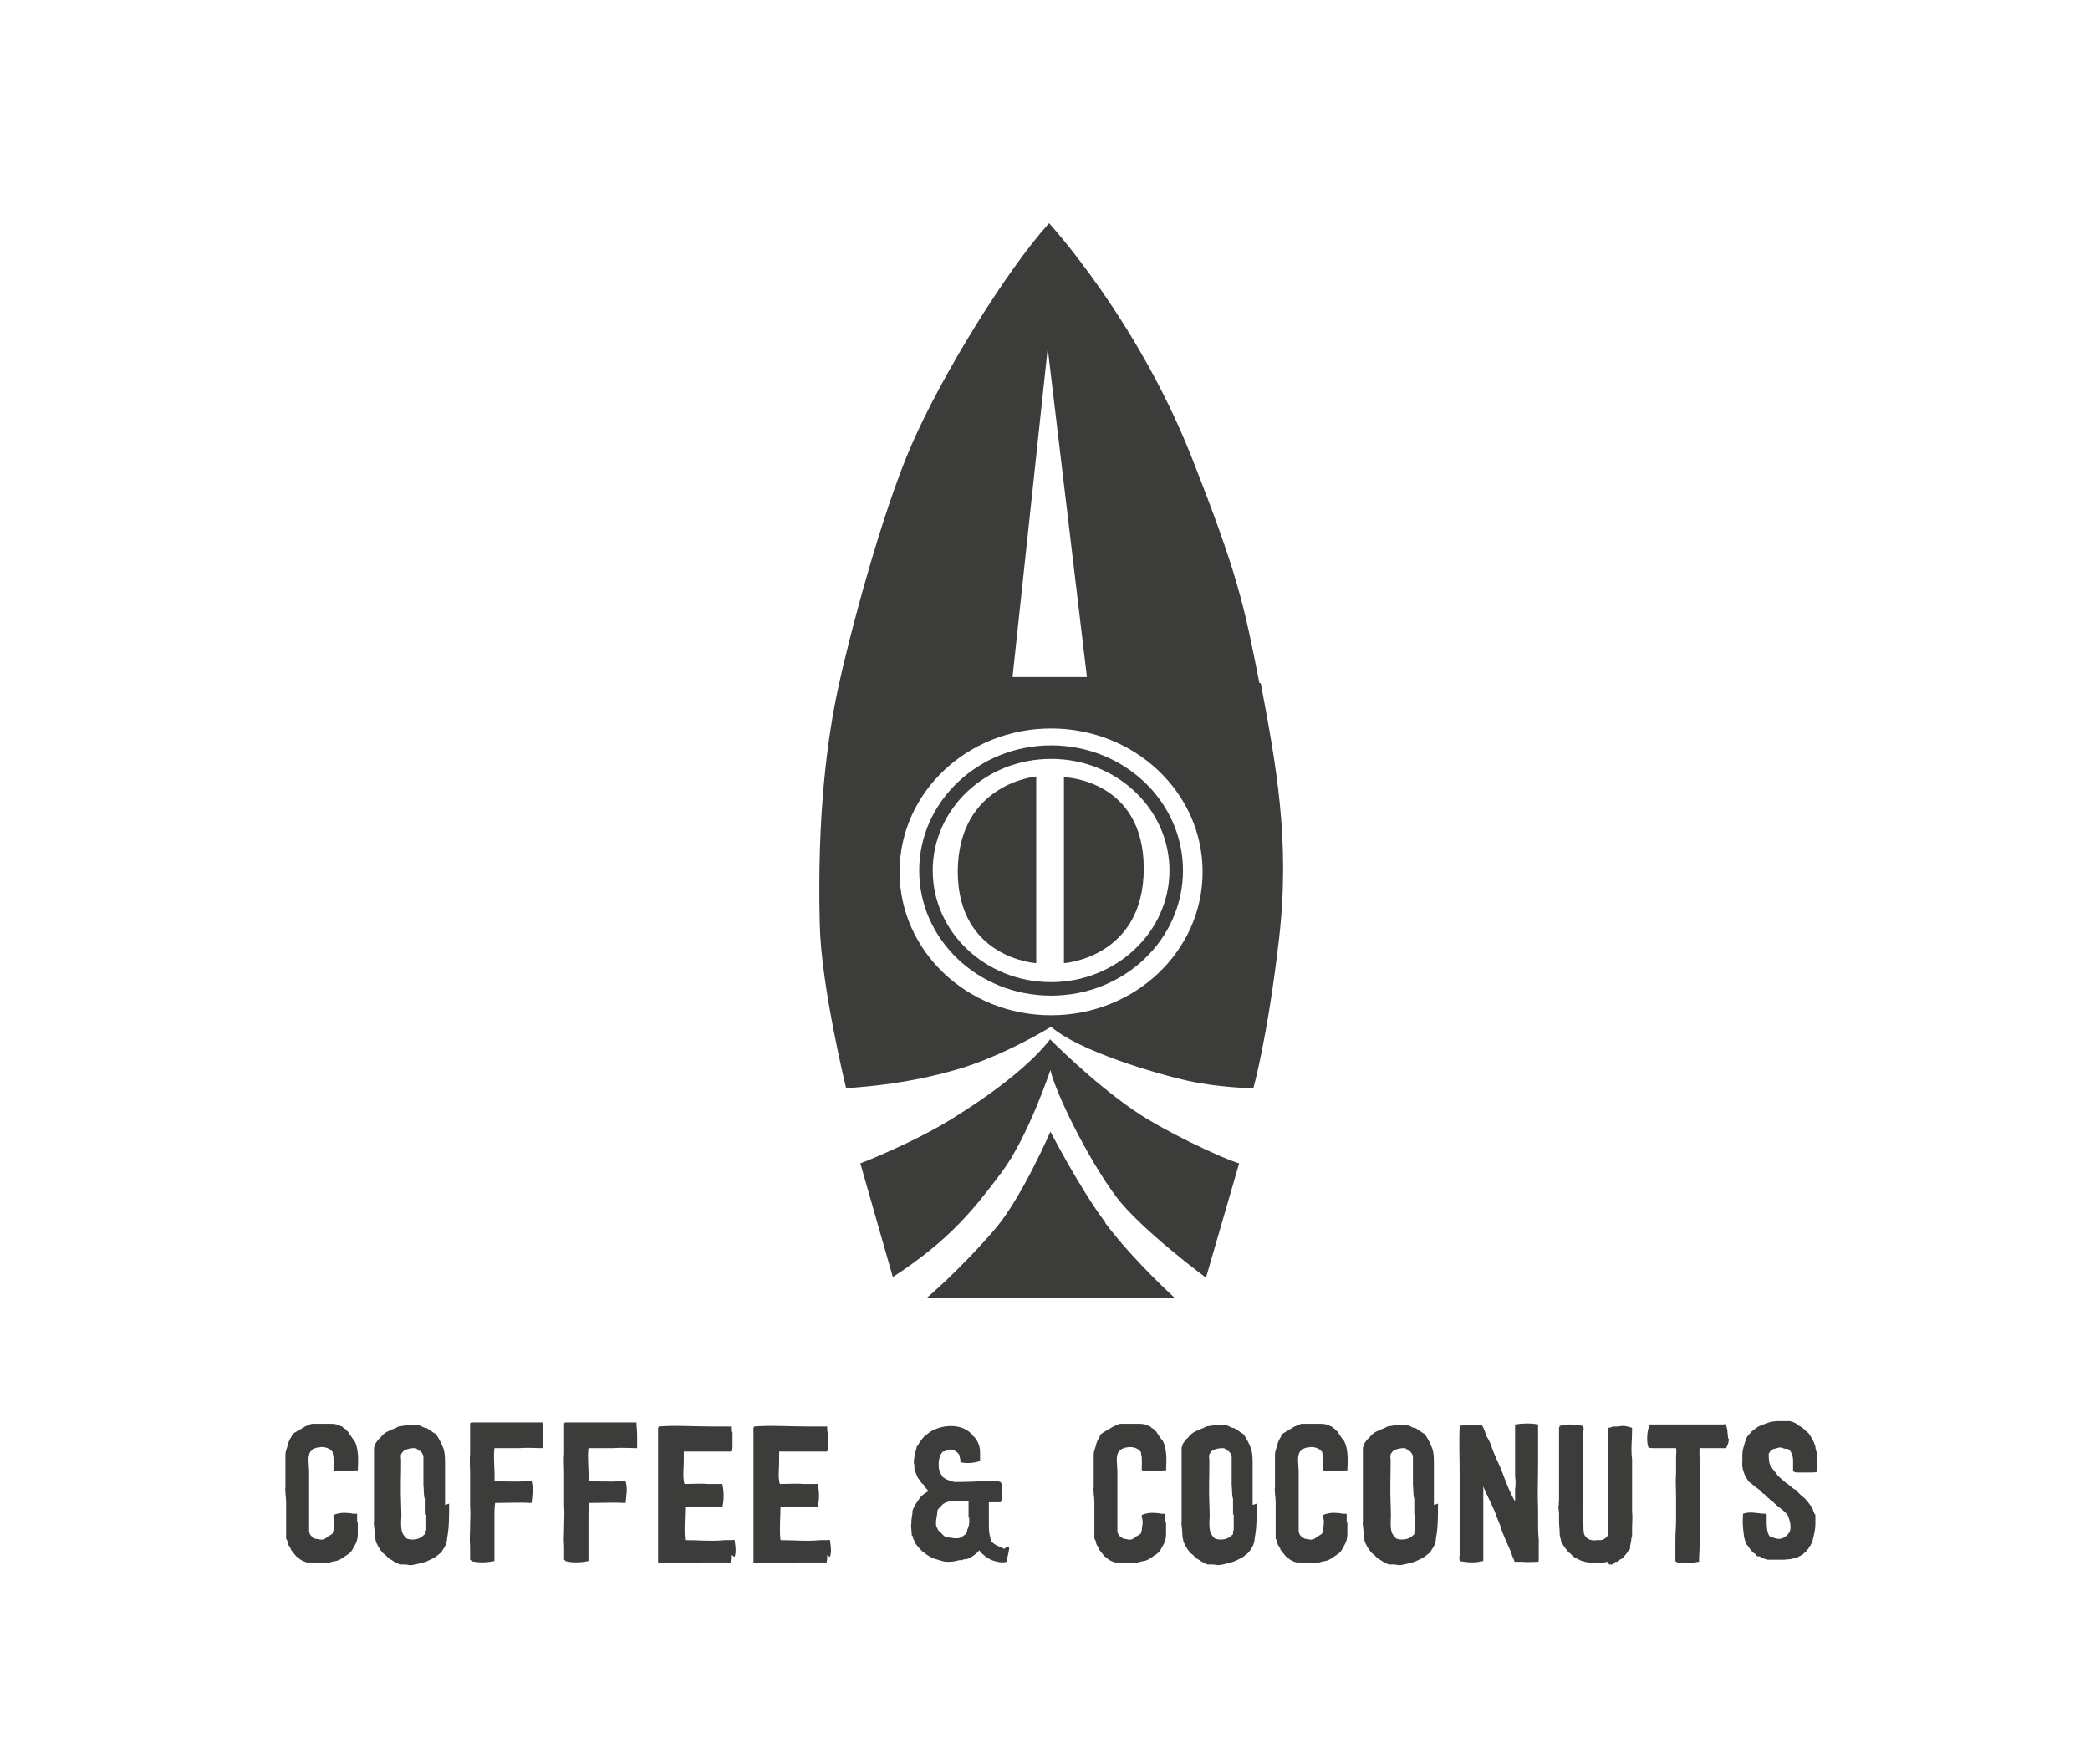 <svg viewBox="0 0 309 260.8" version="1.1" xmlns="http://www.w3.org/2000/svg" id="Laag_1">
  
  <defs>
    <style>
      .st0 {
        fill: #3c3c3b;
      }
    </style>
  </defs>
  <g id="board">
    <path d="M163.4,180.7c-3.7-4.9-8.1-13.4-8.1-13.4,0,0-4.2,9.7-8.1,14.3-5.3,6.2-10.2,10.3-10.2,10.3h36.7s-6-5.4-10.3-11.1" class="st0"></path>
    <path d="M155.3,153.6c-2.7,3.5-7.7,7.5-13.9,11.4-6.1,3.9-14.2,7-14.2,7l4.8,16.8c8.5-5.5,12.2-10.3,16.1-15.5,3.9-5.2,7.2-15.1,7.2-15.1.8,3.5,5.6,13.2,9.7,18.7,3.7,4.9,13.3,12,13.3,12l4.9-16.9c-2.7-.8-11.5-5-15.5-7.8-6.2-4.2-12.5-10.6-12.5-10.6" class="st0"></path>
    <path d="M141.6,128.8c0,12.9,11.6,13.6,11.6,13.6v-27.6s-11.5,1-11.6,14" class="st0"></path>
    <path d="M157.3,114.9v27.5s11.8-.8,11.8-14-11.8-13.5-11.8-13.5" class="st0"></path>
    <path d="M155.4,145.2c-9.7,0-17.5-7.4-17.5-16.5s7.8-16.5,17.5-16.5,17.5,7.4,17.5,16.5-7.9,16.5-17.5,16.5M155.4,110.2c-10.7,0-19.5,8.3-19.5,18.5s8.7,18.5,19.5,18.5,19.5-8.3,19.5-18.5-8.7-18.5-19.5-18.5" class="st0"></path>
    <path d="M155.4,150.1c-12.4,0-22.4-9.5-22.4-21.2s10-21.2,22.4-21.2,22.4,9.5,22.4,21.2-10,21.2-22.4,21.2M154.9,51.5l5.8,48.6h-11l5.2-48.6ZM186.2,101c-2.3-11.7-3.2-16.1-10.1-33.6-8.1-20.4-21-34.4-21-34.4-6.4,7.1-15.8,22.4-20.3,32.7-4.5,10.3-9.3,28.6-10.9,36.1s-3.1,18.6-2.7,34.9c.2,9.1,3.9,24.2,3.9,24.2,3.6-.3,9-.7,16.1-2.7,7.1-2,14.2-6.4,14.2-6.4,4.1,3.6,15.7,7,20.3,8,4.5,1,9.6,1.1,9.6,1.1,0,0,2.1-7.4,3.8-22.1,1.7-14.7-.5-26-2.7-37.8" class="st0"></path>
  </g>
  <g id="txt">
    <path d="M52.9,225.2c0,.3,0,.5,0,.8s0,.5,0,.8c0,.5-.1,1-.3,1.4l-.5.9c-.3.6-.9.8-1.4,1.2-.3.2-.6.4-1.1.5-.3,0-.8.2-1.2.3-.3,0-.5,0-.8,0-.5,0-1,0-1.4-.1-.2,0-.5,0-.8,0-.4-.1-.9-.3-1.2-.6-.1-.1-.2-.2-.4-.3-.3-.4-.5-.6-.8-1,0-.3-.3-.5-.4-.8,0-.1-.1-.3-.1-.4,0-.1-.1-.3-.2-.4,0-.2,0-.5,0-.8,0-.3,0-.6,0-.9,0-.3,0-.6,0-.9s0-.6,0-1c0-.5,0-1.3,0-1.8,0-.8-.2-1.6-.1-2.3,0-.2,0-.3,0-.5v-.2c0,0,0-.1,0-.2,0-.2,0-.3,0-.5,0-.7,0-1.5,0-2.2,0-.4,0-.9,0-1.2,0-.4.2-.8.3-1.2.1-.5.3-1,.6-1.4,0-.4.5-.6,1-.9l1-.6c.3-.1.6-.3,1-.4.2,0,.4,0,.6,0,.7,0,1.4,0,2.1,0,.3,0,.6,0,1,.1.3,0,.5.3.8.3.1.2.3.3.5.4,0,0,0,0,.1.2,0,0,.1,0,.2.1l.2.3.2.3c.2.3.4.6.6.8.6,1.1.6,2.7.5,4.4-.1,0-.3,0-.5,0-.4,0-.8.1-1.4.1s-.5,0-1,0c-.3,0-.5,0-.7-.2,0-.8.1-1.7-.1-2.4,0-.1,0-.3-.1-.3-.3-.5-1.3-.8-2-.6-.3,0-.5.1-.7.2-.2.1-.3.3-.5.4-.5.8-.2,1.9-.2,3,0,1.7,0,3.4,0,5,0,.7,0,1.3,0,1.9s0,1.2,0,1.9c.1.6.4.8.9,1.1.5,0,.9.3,1.4,0,.1,0,.3-.2.4-.3.2-.1.6-.3.8-.5,0-.1,0-.3.1-.4,0-.5.3-1.3,0-2,0-.2,0-.3,0-.3.6-.3,1.4-.4,2.3-.3.2,0,.5.1.7.1.2,0,.3,0,.5,0,0,.3,0,.7,0,1.1" class="st0"></path>
    <path d="M62.8,223.9c0-.6,0-1,0-1.4,0-.3,0-.6,0-.9-.2-.6-.1-1.3-.2-2,0-.5,0-1.3,0-1.8,0-.4,0-1,0-1.6,0-.3,0-.5,0-.8,0-.4-.3-.7-.5-.9h-.2c0-.2,0-.2-.1-.2,0,0-.1,0-.1,0h0c-.1-.2-.3-.2-.5-.2-.4,0-1.1.1-1.5.4-.1,0-.3.4-.4.5-.1.3,0,.6,0,1,0,2.2-.1,4.2,0,6.4,0,.8.1,1.7,0,2.5,0,.8,0,1.7.5,2.2,0,0,0,.1,0,.1l.4.3c1,.3,2,0,2.5-.6,0,0,.1,0,.1-.1,0,0,0-.1,0-.1,0,0,0,0,0-.1v-.2c0,0,.1-.2.1-.2,0-.3,0-.7,0-1,0-.5,0-.9,0-1.3M66.4,222.3c0,0,0,.1,0,.2,0,1.6,0,3.5-.3,4.9,0,.4-.1.8-.3,1.2-.2.3-.3.5-.5.8-.2.3-.5.4-.8.7l-.3.2c-.2.1-.4.2-.6.3-.4.2-.9.4-1.4.5-.5.1-1,.3-1.6.3-.2,0-.4-.1-.7-.1-.3,0-.5,0-.8,0l-.6-.3c-.2-.1-.4-.2-.5-.3l-.5-.3c-.3-.3-.6-.6-.9-.8l-.4-.5c-.2-.3-.4-.7-.6-1.1-.1-.4-.2-.8-.2-1.4,0-.6-.2-1.2-.1-1.8,0-.2,0-.3,0-.4,0-.3,0-.8,0-1.1s0-.2,0-.3c0-1.2,0-2.5,0-3.8v-1.9c0-.8,0-1.5,0-2.4,0-.3,0-.5,0-.8,0,0,0-.2.1-.3,0-.3.2-.5.4-.8.1-.2.3-.3.4-.4.3-.4.7-.8,1.2-1,.5-.3,1.1-.4,1.5-.7.9-.1,1.9-.4,2.9-.2.3,0,.7.3,1,.4h.2c.6.3,1,.7,1.4.9.5.6.8,1.3,1.1,2,.3.7.3,1.7.3,2.5v3c0,.4,0,.9,0,1.3,0,.5,0,1,0,1.5,0,0,0,.1,0,.2" class="st0"></path>
    <path d="M80.3,212.5c0,.2,0,.4,0,.6,0,0,0,.1,0,.2,0,.3,0,.6,0,.8-1.2,0-2.3-.1-3.6,0-.3,0-.6,0-.9,0-.9,0-1.8,0-2.7,0-.2,1.6.1,3.2,0,4.9,1.3,0,3.4.1,4.7,0,.4,0,.6-.1.8,0,.2.7.2,1.4.1,2.1,0,.4-.1.8-.1,1.1-1.9-.1-3.4,0-5.4,0-.1.7-.1,1.3-.1,1.9s0,1.2,0,1.9c0,.3,0,.7,0,1,0,.7,0,1.3,0,1.9,0,.5,0,1,0,1.6,0,.1,0,.2,0,.3-1,.2-2.3.3-3.4,0,0,0,0-.1-.2-.2,0-.7,0-1.3,0-2-.1-1,0-1.9,0-2.9,0-1,.1-1.9,0-3,0-.6,0-1.1,0-1.7,0-1,0-2.1,0-3.1,0-1-.1-2,0-3,0-1.4,0-3,0-4.5,0,0,.2,0,.1-.1,1,0,1.9,0,2.9,0h1.2c.3,0,.5,0,.9,0,1.4,0,3,0,4.6,0s.7,0,1,0c0,.6.1,1.2.1,1.9" class="st0"></path>
    <path d="M94.2,212.5c0,.2,0,.4,0,.6,0,0,0,.1,0,.2,0,.3,0,.6,0,.8-1.2,0-2.3-.1-3.6,0-.3,0-.6,0-.9,0-.9,0-1.8,0-2.7,0-.2,1.6.1,3.2,0,4.9,1.3,0,3.4.1,4.7,0,.4,0,.6-.1.8,0,.2.7.2,1.4.1,2.1,0,.4-.1.8-.1,1.1-1.9-.1-3.4,0-5.4,0-.1.7-.1,1.3-.1,1.9s0,1.2,0,1.9c0,.3,0,.7,0,1,0,.7,0,1.3,0,1.9,0,.5,0,1,0,1.6,0,.1,0,.2,0,.3-1,.2-2.3.3-3.4,0,0,0,0-.1-.2-.2,0-.7,0-1.3,0-2-.1-1,0-1.9,0-2.9,0-1,.1-1.9,0-3,0-.6,0-1.1,0-1.7,0-1,0-2.1,0-3.1,0-1-.1-2,0-3,0-1.4,0-3,0-4.5,0,0,.2,0,.1-.1,1,0,1.9,0,2.9,0h1.2c.3,0,.5,0,.9,0,1.4,0,3,0,4.6,0s.7,0,1,0c0,.6.1,1.2.1,1.9" class="st0"></path>
    <path d="M108.2,229.9c0,.3,0,.8-.1,1.1-.1,0-.2,0-.3,0h-3.6c-1,0-2,0-3.1.1-1.3,0-2.3,0-3.6,0,0,0-.1,0-.2-.1,0-1.2,0-2.3,0-3.4,0-.5,0-1.1,0-1.7,0-1.1,0-2.2,0-3.3,0-.1,0-.2,0-.3,0-.1,0-.3,0-.4,0-.3,0-.7,0-1,0-.3,0-.6,0-.9,0-.3,0-.6,0-.9,0-1.1,0-2.5,0-3.8t0,0h0c0,0,0,0,0,0,0-1.4,0-2.9,0-4.2,0,0,.1-.1.1-.2,2.5-.2,5.1,0,7.7,0,.8,0,1.6,0,2.4,0s.4,0,.7,0c0,0,0,.2,0,.4,0,.1,0,.4.1.5,0,.7,0,1.2,0,1.9,0,.2,0,.6-.1.9-.3,0-.6,0-.8,0-.6,0-1,0-1.5,0s-1,0-1.4,0c-1.1,0-2.3,0-3.4,0,0,.2,0,.3,0,.3h0c0,.4,0,.7,0,1.1h0c0,1.2-.2,2.4.1,3.4,1.1,0,2.6-.1,3.6,0,.3,0,.6,0,1,0s.2,0,.3,0c.2,0,.5,0,.7,0,.2.9.3,2.2,0,3.4-.2,0-.4,0-.6,0-.7,0-1.4,0-2.1,0,0,0,0,0,0,0-.9,0-1.8,0-2.8,0,0,1.4-.2,3.4,0,4.9,1.9,0,4,.2,5.9,0,.1,0,.3,0,.4,0,.2,0,.5,0,.7,0,.1,0,.2-.1.3,0,.1.7.3,1.7,0,2.5" class="st0"></path>
    <path d="M122.3,229.9c0,.3,0,.8-.1,1.1-.1,0-.2,0-.3,0h-3.6c-1,0-2,0-3.1.1-1.3,0-2.3,0-3.6,0,0,0-.1,0-.2-.1,0-1.2,0-2.3,0-3.4,0-.5,0-1.1,0-1.7,0-1.1,0-2.2,0-3.3,0-.1,0-.2,0-.3,0-.1,0-.3,0-.4,0-.3,0-.7,0-1,0-.3,0-.6,0-.9,0-.3,0-.6,0-.9,0-1.1,0-2.5,0-3.8t0,0h0c0,0,0,0,0,0,0-1.4,0-2.9,0-4.2,0,0,.1-.1.1-.2,2.5-.2,5.1,0,7.7,0,.8,0,1.6,0,2.4,0s.4,0,.7,0c0,0,0,.2,0,.4,0,.1,0,.4.1.5,0,.7,0,1.2,0,1.9,0,.2,0,.6-.1.9-.3,0-.6,0-.8,0-.6,0-1,0-1.5,0s-1,0-1.4,0c-1.1,0-2.3,0-3.4,0,0,.2,0,.3,0,.3h0c0,.4,0,.7,0,1.1h0c0,1.2-.2,2.4.1,3.4,1.1,0,2.6-.1,3.6,0,.3,0,.6,0,1,0s.2,0,.3,0c.2,0,.5,0,.7,0,.2.9.3,2.2,0,3.4-.2,0-.4,0-.6,0-.7,0-1.4,0-2.1,0,0,0,0,0,0,0-.9,0-1.8,0-2.8,0,0,1.4-.2,3.4,0,4.9,1.9,0,4,.2,5.9,0,.1,0,.3,0,.4,0,.2,0,.5,0,.7,0,.1,0,.2-.1.3,0,.1.7.3,1.7,0,2.5" class="st0"></path>
    <path d="M146.5,230.5s0,0,0,0c0,0,0,0,0,0h0ZM146.3,230.4s0,0,0,0c0,0,0,0,0,0,0,0,0,.1.1,0M145,215.3c0,0,0,.1,0,.1,0,0,0-.1,0-.1M142.7,230.5c0,0-.2,0-.3,0,.1,0,.2,0,.3,0M142.3,230.6c0,0,0,.1-.2,0,0,0,0,.1,0,.1,0,0,.1,0,.1,0,0,0,0,0,0,0M143.2,224.5c0-.4,0-.9,0-1.4,0-.4,0-.8,0-1.2-.5,0-1,0-1.5,0,0,0,0,0,0,0-.4,0-.7,0-1,0-.6.1-1.2.3-1.5.7-.3.3-.5.5-.6.7,0,.7-.3,1.5-.2,2.1,0,.3.1.4.2.6.1.3.3.4.5.6.3.3.5.6.9.7.7,0,1.4.3,2.1,0,.4-.3.7-.4.9-.9v-.2c.3-.6.3-1,.3-1.4,0-.1,0-.3,0-.5M148.8,228.7c.2,0,.3,0,.4.1,0,.6-.3,1.5-.4,2.1-.8.3-2.2-.2-2.7-.5,0,0,0,0,0,0-.3-.1-.6-.5-.9-.7h0c0,0-.3-.3-.4-.5-.5.6-1.1,1-1.8,1.3,0,0-.2-.1-.3,0,0,0,.1,0,.1,0,0,0-.2.1-.3,0,0,.1-.3.2-.4.1,0,0,0,0,0,0-.5.1-1,.3-1.7.3,0,0,0,0-.2,0s-.1,0-.2,0c-.6,0-1.2-.3-1.7-.4h0c-.6-.2-1.1-.5-1.5-.8,0-.1-.3-.2-.4-.3-.4-.4-1-1-1.2-1.5,0-.1-.1-.3-.2-.4,0-.2,0-.4-.2-.5,0-.5-.1-1-.1-1.5.1-.4,0-.7.1-1.1,0-.3.1-.5.1-.7,0,0,0,0,0,0,0-.2,0-.3,0-.3.2-.7.6-1.2,1-1.8.3-.5.8-.8,1.3-1.1,0-.3-.3-.4-.4-.6,0,0-.1-.2-.2-.3,0-.1-.2-.2-.3-.3-.3-.3-.3-.5-.6-.8-.2-.4-.3-.8-.5-1.2,0,0,0,0,0,0h0c0-.5,0-.8-.1-1,0-.7.2-1.5.4-2.2,0-.3.2-.4.3-.5,0,0,0,0,0-.1.3-.5.7-1,1.1-1.4,0,0,0,0,.1,0s0,0,0,0c1.2-1.1,3.6-1.7,5.5-.9.3.2.8.4,1,.7.1,0,.2.2.3.3,0,.1.2.2.3.3.5.6.8,1.4.8,2.2,0,.4,0,.8,0,1.3-.9.3-1.8.4-2.9.2,0-.2,0-.5-.1-.7,0-.3-.1-.5-.3-.7-.3-.3-.7-.5-1.2-.5-.3,0-.6.3-.9.3,0,0,0,0-.1,0-.5.5-.7,1.4-.6,2.4,0,.3.3,1,.5,1.2,0,.1.2.3.3.3,0,0,0,0,.1.1.4.2.9.4,1.4.5.3,0,.6,0,1,0,0,0,0,0,0,0,1.7,0,3.5-.2,5.2-.1.2,0,.5,0,.7.2,0,0,0,.1.1.2,0,.5.2,1,0,1.6,0,.5,0,1-.2,1.1-.6,0-1.1,0-1.7,0,0,1,0,2.1,0,3.2,0,.6,0,1.3.2,2,0,.3.2.5.2.6.5.6,1.3.8,1.9,1.1" class="st0"></path>
    <path d="M172.4,225.2c0,.3,0,.5,0,.8s0,.5,0,.8c0,.5-.1,1-.3,1.4l-.5.9c-.3.6-.9.8-1.4,1.2-.3.2-.6.4-1.1.5-.3,0-.8.2-1.2.3-.3,0-.5,0-.8,0-.5,0-1,0-1.4-.1-.2,0-.5,0-.8,0-.4-.1-.9-.3-1.2-.6-.1-.1-.2-.2-.4-.3-.3-.4-.5-.6-.8-1,0-.3-.3-.5-.4-.8,0-.1-.1-.3-.1-.4,0-.1-.1-.3-.2-.4,0-.2,0-.5,0-.8,0-.3,0-.6,0-.9,0-.3,0-.6,0-.9s0-.6,0-1c0-.5,0-1.3,0-1.8,0-.8-.2-1.6-.1-2.3,0-.2,0-.3,0-.5v-.2c0,0,0-.1,0-.2,0-.2,0-.3,0-.5,0-.7,0-1.5,0-2.2,0-.4,0-.9,0-1.2,0-.4.2-.8.3-1.2.1-.5.3-1,.6-1.4,0-.4.5-.6,1-.9l1-.6c.3-.1.6-.3,1-.4.2,0,.4,0,.6,0,.7,0,1.4,0,2.1,0,.3,0,.6,0,1,.1.3,0,.5.3.8.3.1.2.3.3.5.4,0,0,0,0,.1.2,0,0,.1,0,.2.1l.2.3.2.3c.2.3.4.6.6.8.6,1.1.6,2.7.5,4.4-.1,0-.3,0-.5,0-.4,0-.8.1-1.4.1s-.5,0-1,0c-.3,0-.5,0-.7-.2,0-.8.1-1.7-.1-2.4,0-.1,0-.3-.1-.3-.3-.5-1.3-.8-2-.6-.3,0-.5.1-.7.2-.2.1-.3.3-.5.4-.5.8-.2,1.9-.2,3,0,1.7,0,3.4,0,5,0,.7,0,1.3,0,1.9s0,1.2,0,1.9c.1.6.4.8.9,1.1.5,0,.9.3,1.4,0,.1,0,.3-.2.4-.3.2-.1.6-.3.8-.5,0-.1,0-.3.1-.4,0-.5.3-1.3,0-2,0-.2,0-.3,0-.3.6-.3,1.4-.4,2.3-.3.2,0,.5.1.7.1.2,0,.3,0,.5,0,0,.3,0,.7,0,1.1" class="st0"></path>
    <path d="M182.3,223.9c0-.6,0-1,0-1.4,0-.3,0-.6,0-.9-.2-.6-.1-1.3-.2-2,0-.5,0-1.3,0-1.8,0-.4,0-1,0-1.6,0-.3,0-.5,0-.8,0-.4-.3-.7-.5-.9h-.2c0-.2,0-.2-.1-.2,0,0-.1,0-.1,0h0c-.1-.2-.3-.2-.5-.2-.4,0-1.1.1-1.5.4-.1,0-.3.4-.4.5-.1.3,0,.6,0,1,0,2.2-.1,4.2,0,6.4,0,.8.1,1.7,0,2.5,0,.8,0,1.7.5,2.2,0,0,0,.1,0,.1l.4.3c1,.3,2,0,2.5-.6,0,0,.1,0,.1-.1,0,0,0-.1,0-.1,0,0,0,0,0-.1v-.2c0,0,.1-.2.1-.2,0-.3,0-.7,0-1,0-.5,0-.9,0-1.3M185.8,222.3c0,0,0,.1,0,.2,0,1.6,0,3.5-.3,4.9,0,.4-.1.8-.3,1.2-.2.3-.3.5-.5.8-.2.3-.5.4-.8.7l-.3.2c-.2.1-.4.2-.6.3-.4.2-.9.4-1.4.5-.5.1-1,.3-1.6.3-.2,0-.4-.1-.7-.1-.3,0-.5,0-.8,0l-.6-.3c-.2-.1-.4-.2-.5-.3l-.5-.3c-.3-.3-.6-.6-.9-.8l-.4-.5c-.2-.3-.4-.7-.6-1.1-.1-.4-.2-.8-.2-1.4,0-.6-.2-1.2-.1-1.8,0-.2,0-.3,0-.4,0-.3,0-.8,0-1.1s0-.2,0-.3c0-1.2,0-2.5,0-3.8v-1.9c0-.8,0-1.5,0-2.4,0-.3,0-.5,0-.8,0,0,0-.2.1-.3,0-.3.2-.5.4-.8.1-.2.3-.3.4-.4.3-.4.7-.8,1.2-1,.5-.3,1.1-.4,1.5-.7.9-.1,1.9-.4,2.9-.2.3,0,.7.3,1,.4h.2c.6.3,1,.7,1.4.9.5.6.8,1.3,1.1,2,.3.7.3,1.7.3,2.5v3c0,.4,0,.9,0,1.3,0,.5,0,1,0,1.5,0,0,0,.1,0,.2" class="st0"></path>
    <path d="M199.2,225.2c0,.3,0,.5,0,.8s0,.5,0,.8c0,.5-.1,1-.3,1.4l-.5.9c-.3.6-.9.8-1.4,1.2-.3.2-.6.4-1.1.5-.3,0-.8.2-1.2.3-.3,0-.5,0-.8,0-.5,0-1,0-1.4-.1-.2,0-.5,0-.8,0-.4-.1-.9-.3-1.2-.6-.1-.1-.2-.2-.4-.3-.3-.4-.5-.6-.8-1,0-.3-.3-.5-.4-.8,0-.1-.1-.3-.1-.4,0-.1-.1-.3-.2-.4,0-.2,0-.5,0-.8,0-.3,0-.6,0-.9,0-.3,0-.6,0-.9s0-.6,0-1c0-.5,0-1.3,0-1.8,0-.8-.2-1.6-.1-2.3,0-.2,0-.3,0-.5v-.2c0,0,0-.1,0-.2,0-.2,0-.3,0-.5,0-.7,0-1.5,0-2.2,0-.4,0-.9,0-1.2,0-.4.2-.8.3-1.2.1-.5.3-1,.6-1.4,0-.4.5-.6,1-.9l1-.6c.3-.1.6-.3,1-.4.2,0,.4,0,.6,0,.7,0,1.4,0,2.1,0,.3,0,.6,0,1,.1.3,0,.5.3.8.3.1.2.3.3.5.4,0,0,0,0,.1.2,0,0,.1,0,.2.1l.2.3.2.3c.2.3.4.6.6.8.6,1.1.6,2.7.5,4.4-.1,0-.3,0-.5,0-.4,0-.8.1-1.4.1s-.5,0-1,0c-.3,0-.5,0-.7-.2,0-.8.1-1.7-.1-2.4,0-.1,0-.3-.1-.3-.3-.5-1.3-.8-2-.6-.3,0-.5.1-.7.2-.2.1-.3.3-.5.4-.5.8-.2,1.9-.2,3,0,1.7,0,3.4,0,5,0,.7,0,1.3,0,1.9s0,1.2,0,1.9c.1.6.4.8.9,1.1.5,0,.9.3,1.4,0,.1,0,.3-.2.4-.3.2-.1.6-.3.8-.5,0-.1,0-.3.1-.4,0-.5.3-1.3,0-2,0-.2,0-.3,0-.3.6-.3,1.4-.4,2.3-.3.2,0,.5.1.7.1.2,0,.3,0,.5,0,0,.3,0,.7,0,1.1" class="st0"></path>
    <path d="M209.1,223.9c0-.6,0-1,0-1.4,0-.3,0-.6,0-.9-.2-.6-.1-1.3-.2-2,0-.5,0-1.3,0-1.8,0-.4,0-1,0-1.6,0-.3,0-.5,0-.8,0-.4-.3-.7-.5-.9h-.2c0-.2,0-.2-.1-.2,0,0-.1,0-.1,0h0c-.1-.2-.3-.2-.5-.2-.4,0-1.1.1-1.5.4-.1,0-.3.4-.4.5-.1.3,0,.6,0,1,0,2.2-.1,4.2,0,6.4,0,.8.1,1.7,0,2.5,0,.8,0,1.7.5,2.2,0,0,0,.1,0,.1l.4.3c1,.3,2,0,2.5-.6,0,0,.1,0,.1-.1,0,0,0-.1,0-.1,0,0,0,0,0-.1v-.2c0,0,.1-.2.1-.2,0-.3,0-.7,0-1,0-.5,0-.9,0-1.3M212.6,222.3c0,0,0,.1,0,.2,0,1.6,0,3.5-.3,4.9,0,.4-.1.8-.3,1.2-.2.3-.3.5-.5.8-.2.3-.5.4-.8.7l-.3.2c-.2.1-.4.2-.6.3-.4.2-.9.4-1.4.5-.5.1-1,.3-1.6.3-.2,0-.4-.1-.7-.1-.3,0-.5,0-.8,0l-.6-.3c-.2-.1-.4-.2-.5-.3l-.5-.3c-.3-.3-.6-.6-.9-.8l-.4-.5c-.2-.3-.4-.7-.6-1.1-.1-.4-.2-.8-.2-1.4,0-.6-.2-1.2-.1-1.8,0-.2,0-.3,0-.4,0-.3,0-.8,0-1.1s0-.2,0-.3c0-1.2,0-2.5,0-3.8v-1.9c0-.8,0-1.5,0-2.4,0-.3,0-.5,0-.8,0,0,0-.2.1-.3,0-.3.2-.5.4-.8.1-.2.3-.3.4-.4.3-.4.7-.8,1.2-1,.5-.3,1.1-.4,1.5-.7.9-.1,1.9-.4,2.9-.2.3,0,.7.3,1,.4h.2c.6.3,1,.7,1.4.9.5.6.8,1.3,1.1,2,.3.7.3,1.7.3,2.5v3c0,.4,0,.9,0,1.3,0,.5,0,1,0,1.5,0,0,0,.1,0,.2" class="st0"></path>
    <path d="M227.5,230.7c0,0-.1,0,0,.2-.8,0-1.7.1-2.5,0-.4,0-.8,0-1.1,0,0-.3-.2-.5-.3-.8-.3-1-.8-1.9-1.2-2.9-.2-.5-.4-.9-.5-1.4l-.6-1.5c-.4-1.2-1-2.3-1.6-3.6,0-.2-.2-.4-.3-.7,0,0-.1-.2-.1-.3,0,2.1,0,4,0,6,0,.3,0,.7,0,1,0,.4,0,.7,0,1.1s0,.5,0,.8c0,.7,0,1.5,0,2.2-.1,0-.2,0-.2,0-1,.3-2.2.2-3.3,0,0-.2-.1-.7,0-.8,0-.2,0-.5,0-.7,0-.4,0-.8,0-1.2,0-.4,0-.7,0-1,0-.4,0-.8,0-1.2,0-.7,0-1.3,0-2.1v-2.2c0-.3,0-.7,0-1,0-.9,0-1.9,0-2.9,0-2.2-.1-4.4,0-6.9.9-.1,2.1-.3,3.2-.1,0,0,0,0,.1,0,.3.5.5,1.1.7,1.7.6.8.8,1.9,1.2,2.7.3.8.7,1.5,1,2.3.6,1.6,1.2,3.2,2,4.6v-1.8c.1-.7.1-1.2,0-1.9,0-1.3,0-2.6,0-3.9v-.8c0-1.1,0-2,0-3,1.2-.2,2.4-.2,3.4,0,0,.7,0,1.3,0,1.9s0,1.3,0,2c0,.7,0,1.3,0,2,0,2.2-.1,4.5,0,6.5,0,.5,0,1,0,1.6,0,1,0,2.1.1,3.1,0,1,0,2,0,2.9" class="st0"></path>
    <path d="M230.6,210.9s0,0,.1,0c0,0-.1,0-.1,0M237.7,230.9c-.9.2-1.8.3-2.7.1-.4,0-.7-.1-1-.2-.2,0-.5-.2-.7-.3-.2-.1-.5-.2-.7-.4-.3-.2-.3-.4-.7-.6-.4-.5-.8-1-1.1-1.6,0-.3-.2-.7-.2-1,0-.7-.1-1.4-.1-2.1s0-.7,0-1c0-.5-.2-1.1,0-1.4-.1,0,0-.3,0-.5,0-1.4,0-2.6,0-4.3,0-1.5,0-3,0-4.5,0-.7,0-1.4,0-2.1,0,0,.1,0,.1-.2l1.3-.2c.7,0,1.4.1,2.1.2.3.3,0,1,.1,1.2-.1,0,0,.2,0,.3,0,.5,0,1.1,0,1.6,0,.6,0,1.2,0,1.8,0,1,0,2.2,0,3.4v3.6c-.1.9,0,1.8,0,2.6,0,.6,0,1,.1,1.5.2.5.6.8,1.1.9.2,0,.5.1.8,0,0,0,.2,0,.3,0,0,0,.2,0,.3,0,.3,0,.9-.4,1-.7,0-.1,0-.3,0-.4,0-.3,0-.5,0-.7,0-.7,0-1.5,0-2.3,0-.7,0-1.7,0-2.3s0-.2,0-.2c0,0,0,0,0,0,0-1,0-2.1,0-3.2v-2c0-.8,0-1.4,0-2.3s0-.3,0-.4,0-.3,0-.4v-1.7c.3,0,.5-.1.8-.2.3,0,.6,0,.8,0,.7-.2,1.4,0,2,.2,0,0,0,.2,0,.2,0,1.6-.2,2.9,0,4.5,0,.5,0,1,0,1.6,0,1.1,0,2.1,0,3.2s0,1.9,0,2.9c.1.7,0,1.6,0,2.3,0,.3,0,.9,0,1.2,0,0,0,.2-.1.4,0,.3-.1.8-.2,1.2,0,0,0,0,0,.2,0,0,0,0,0,.2l-.2.2c-.2.3-.3.5-.6.8-.2.2-.3.4-.5.5,0,0-.2,0-.3.2,0,0-.2.1-.3.2h-.3c0,.1-.4.4-.4.4h-.5Z" class="st0"></path>
    <path d="M255.6,212.7c0,.6-.2,1-.4,1.4-.1,0-.3,0-.4,0-.5,0-1,0-1.6,0s-.8,0-1.2,0h-.4c-.1,0-.1-.1-.3,0-.1.8,0,1.4,0,2.2,0,.4,0,.9,0,1.3s0,.7,0,1c0,.5,0,1.1,0,1.4.1.3,0,.7,0,1.1,0,0,0,.1,0,.2,0,.5,0,1.2,0,1.7s0,1.2,0,1.7c0,.5,0,1,0,1.5,0,.5,0,1.1,0,1.7,0,1.1-.1,2-.1,3-.4,0-.8.2-1.3.2s0,0,0,0c-.3,0-.8,0-1.2,0-.3,0-.7,0-1-.3,0-1,0-2,0-3.1s.1-1.9.1-3,0-2.2,0-3.4-.1-2.3,0-3.4c0-.9,0-1.6,0-2.5,0-.5.1-.8,0-1.3-.7,0-1.4,0-2.2,0s-.7,0-1,0-.6,0-.9-.1c-.3-1-.2-2.4.2-3.4.7,0,1.6,0,2.3,0,2.1,0,4.4,0,6.5,0,.8,0,1.5,0,2.1,0,0,0,.2-.1.3,0,.1,0,.3.8.3,1,0,.4.1.8.1,1.1" class="st0"></path>
    <path d="M268.7,215.3c0,.7,0,1.5,0,2.3-.3.1-.8.1-1.1.1s-.5,0-.8,0-.5,0-.7,0c0,0,0,0-.2,0-.3,0-.6,0-.8-.2,0-.5,0-1.1,0-1.6,0-.4-.1-.8-.3-1.2-.1-.2-.3-.4-.5-.5,0,0-.2,0-.3,0-.3,0-.5-.2-.8-.2,0,0-.2,0-.5.1-.3.1-.6.1-.8.3-.2.1-.2.3-.4.5,0,.4,0,.9.1,1.4.2.6.6,1,.9,1.4.1.1.2.3.3.4,0,.1.2.2.3.3.3.3.6.5.9.8.5.3.9.7,1.3,1,.3,0,.4.3.6.5.3.3.5.5.9.8.3.3.6.7.9,1.1.3.2.3.7.5,1,0,.2.2.3.2.4s0,.3,0,.4c0,.1,0,.2,0,.3,0,.2,0,.3,0,.5,0,1-.2,1.7-.4,2.5,0,.3-.2.5-.3.7,0,.1-.2.3-.3.4v.2c-.1,0-.3.2-.3.2,0,0,0,.1-.1.2h-.1c-.2.3-.4.5-.7.6-.2.1-.4.2-.5.3-.1,0-.2,0-.3,0-.6.3-1,.2-1.6.3,0,0,0,0-.2,0s-.2,0-.3,0c-.3,0-.8,0-1.3,0s-.3,0-.4,0c0,0-.1,0-.2,0-.3-.1-1-.2-1.2-.5,0,0-.2,0-.3,0-.2,0-.4-.3-.4-.4-.2,0-.3-.2-.5-.3,0,0,0-.1,0-.1-.3-.2-.4-.6-.8-1,0,0,0,0,0-.1-.4-.7-.4-1.5-.5-2.3,0,0,0,0,0-.1-.1-.7,0-1.5,0-2,1.1-.4,2.2,0,3.4,0,0,0,0,.1.1.1,0,1.2-.1,2.7.5,3.3.5.1,1,.4,1.5.3.7-.1,1.1-.6,1.4-1,.3-.8,0-1.8-.3-2.5-.6-.8-1.5-1.2-2.2-2,0,0,0,0-.1,0-.1-.2-.4-.3-.5-.5-.1,0-.2-.1-.2-.2-.1,0-.3-.2-.4-.4-.3,0-.4-.3-.6-.5-.1-.1-.3-.2-.4-.3l-.3-.2c-.2-.2-.5-.4-.7-.6l-.3-.2c-.2-.2-.3-.5-.5-.7-.3-.7-.6-1.4-.5-2.3,0,0,0-.2,0-.3,0-.2,0-.5,0-.7,0-.5.1-1,.3-1.5,0-.3.2-.6.3-.9,0-.1.1-.3.2-.4.2-.3.4-.4.6-.7l.3-.2c.4-.4,1-.7,1.7-.9l.8-.3c.3,0,.7-.1,1-.1.2,0,.5,0,.7,0h1.1c.4.1.7.2,1,.4.1.2.4.3.6.4.5.3.8.7,1.2,1,.4.6.8,1.2,1,2,0,.4.2.8.3,1.2" class="st0"></path>
  </g>
</svg>